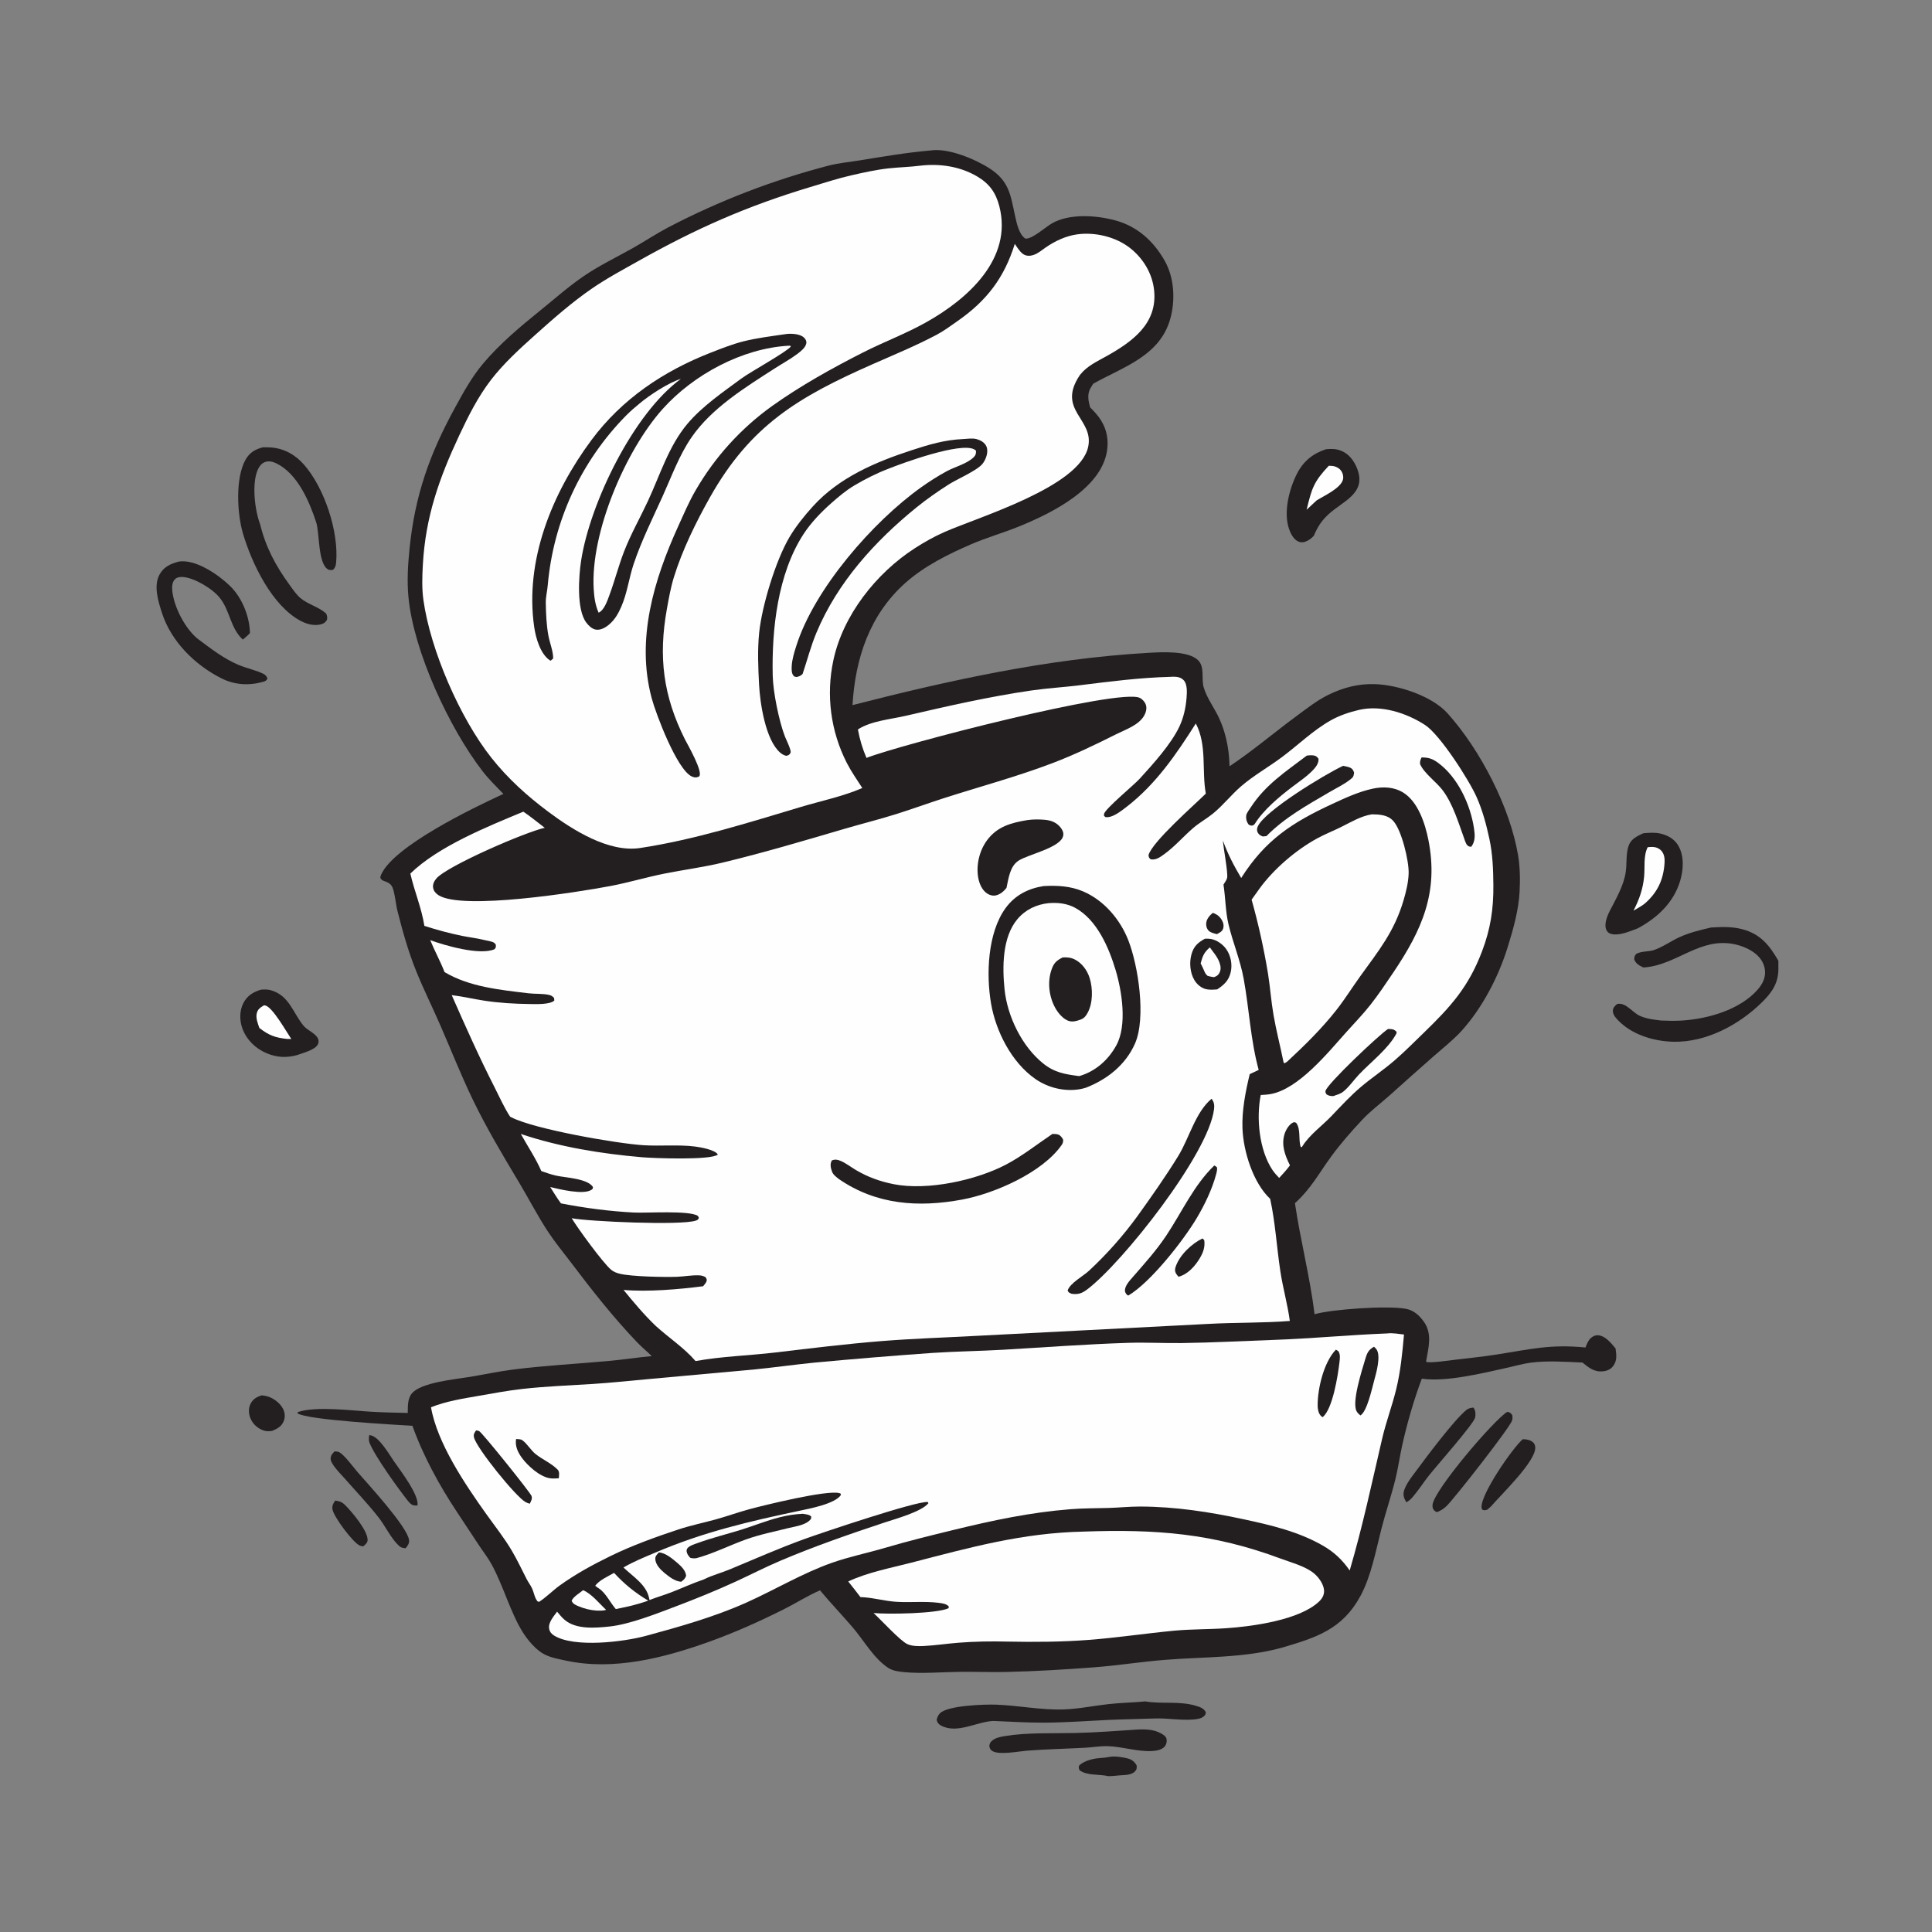 <?xml version="1.0" encoding="utf-8" ?>
<svg xmlns="http://www.w3.org/2000/svg" xmlns:xlink="http://www.w3.org/1999/xlink" width="1024" height="1024">
	<rect width="100%" height="100%" fill="#808080" stroke="none"/>
	<path fill="#231F20" d="M177.645 795.349C179.736 795.578 181.167 796.046 182.69 797.507C186.24 800.914 195.266 811.592 194.826 816.476C194.695 817.93 193.574 818.611 192.597 819.531C191.735 819.535 191.249 819.455 190.459 819.059C186.837 817.248 177.099 804.176 176.263 800.194C175.84 798.175 176.589 796.943 177.645 795.349Z"/>
	<path fill="#231F20" d="M195.685 760.645C195.955 760.685 196.225 760.718 196.493 760.764C200.918 761.523 206.229 770.768 208.829 774.548C212.122 779.335 222.273 792.443 221.264 797.921C220.665 797.941 220.082 797.982 219.482 797.905C217.992 797.713 216.816 796.265 215.948 795.163C210.992 788.879 198.547 771.718 195.804 764.572C195.328 763.331 195.537 761.933 195.685 760.645Z"/>
	<path fill="#231F20" d="M588.346 931.159C590.91 930.672 595.384 931.379 597.897 932.065C599.969 932.63 601.418 933.867 602.445 935.704C602.505 937.038 602.616 937.698 601.661 938.792C600.302 940.35 597.544 940.762 595.618 940.838C592.869 940.947 590.172 941.404 587.42 941.413C582.719 940.243 576.121 941.243 572.182 938.264C571.667 936.958 571.608 936.97 572.051 935.65C574.772 933.173 579.528 932.007 583.165 931.814C584.933 931.72 586.604 931.459 588.346 931.159Z"/>
	<path fill="#231F20" d="M138.619 739.563C139.617 739.657 140.562 739.777 141.533 740.04C144.841 740.936 148.348 743.544 149.951 746.601C150.986 748.573 151.268 750.873 150.469 752.98C149.285 756.102 147.128 757.181 144.191 758.417C144.134 758.424 144.077 758.43 144.021 758.438C142.047 758.717 140.651 758.636 138.798 757.83C135.902 756.57 133.616 754.233 132.549 751.243C131.678 748.802 131.675 746.089 132.933 743.776C134.219 741.412 136.159 740.392 138.619 739.563Z"/>
	<path fill="#231F20" d="M807.051 762.841C808.565 762.778 810.38 763.041 811.701 763.849C812.968 764.625 813.48 765.343 813.683 766.824C814.67 774.049 795.166 792.609 790.23 798.462L788.213 800.21C786.963 800.48 786.753 800.657 785.613 800.13C785.422 799.69 785.278 799.439 785.247 798.919C784.833 791.931 801.391 767.87 807.051 762.841Z"/>
	<path fill="#231F20" d="M780.876 746.037C780.973 746.139 781.089 746.225 781.165 746.343C782.082 747.767 782.2 749.761 781.822 751.384C781.031 754.781 761.16 777.233 757.442 781.947C754.4 785.804 751.713 790.044 748.505 793.754C747.634 794.761 746.59 795.535 745.488 796.267C744.664 795.077 744.106 793.98 743.924 792.519C743.447 788.68 748.143 782.923 750.322 779.968C755.83 772.498 770.944 752.245 777.375 747.183C778.377 746.394 779.649 746.223 780.876 746.037Z"/>
	<path fill="#231F20" d="M177.364 769.263C178.065 769.314 179.018 769.344 179.659 769.633C182.327 770.837 187.388 777.794 189.66 780.41C194.945 786.494 215.661 808.926 216.781 816.132C217.08 818.058 216.095 819.168 215.013 820.605C213.349 820.427 212.581 820.366 211.34 819.196C207.202 815.298 204.251 808.886 200.688 804.318C194.99 797.015 188.473 790.248 182.375 783.274C180.517 781.149 175.01 775.809 175.247 772.951C175.388 771.258 176.198 770.386 177.364 769.263Z"/>
	<path fill="#231F20" d="M798.815 748.333C799.043 748.364 799.276 748.364 799.497 748.426C800.691 748.757 800.931 749.241 801.59 750.205C801.688 751.212 801.736 751.907 801.428 752.896C800.255 756.663 771.675 793.207 766.805 798.133C765.261 799.696 763.756 800.55 761.757 801.436C760.938 801.207 760.664 801.082 760.064 800.431C759.266 799.564 759.148 798.531 759.306 797.388C760.403 789.45 791.265 753.181 798.815 748.333Z"/>
	<path fill="#231F20" d="M602.506 916.72C606.597 916.438 611.502 916.592 615.139 918.628C616.529 919.407 617.97 920.133 618.303 921.785C618.559 923.055 618.181 924.627 617.377 925.619C615.874 927.473 612.899 927.956 610.666 928.081C602.853 928.518 594.794 925.699 586.969 925.498C583.048 925.398 578.926 926.142 574.993 926.352C564.678 926.904 554.438 927.093 544.121 927.909C539.974 928.241 529.5 930.341 525.906 928.041C524.709 927.275 524.638 926.589 524.33 925.321C524.597 924.361 524.615 923.855 525.303 923.095C527.083 921.127 530.245 920.546 532.748 920.14C544.737 918.196 557.546 918.804 569.673 918.532C580.59 918.287 591.607 917.435 602.506 916.72Z"/>
	<path fill="#231F20" d="M138.334 524.543C140.121 524.417 141.861 524.349 143.603 524.851C153.362 527.664 155.21 536.802 160.903 543.687C162.935 546.146 167.308 547.666 168.573 550.55C169.028 551.588 168.953 552.63 168.425 553.628C166.884 556.542 160.345 558.154 157.313 559.256C151.729 560.765 146.751 560.487 141.372 558.26C135.578 555.861 130.715 551.185 128.523 545.255C126.93 540.949 126.858 535.776 129 531.637C131.029 527.717 134.223 525.743 138.334 524.543Z"/>
	<path fill="#FEFEFE" d="M139.918 532.837C140.144 532.866 140.372 532.875 140.595 532.922C144.428 533.728 151.921 547.043 154.393 550.69L152.107 550.662C145.833 549.974 142.473 548.748 137.465 544.837C136.66 542.51 135.54 539.759 136.05 537.263C136.536 534.887 137.981 534.013 139.918 532.837Z"/>
	<path fill="#231F20" d="M607.027 901.779C615.823 903.294 625.24 901.433 633.976 904.147C636.132 904.816 638.016 905.42 639.122 907.522C638.943 908.618 638.929 908.918 638.045 909.693C636.586 910.971 634.165 911.238 632.314 911.379C625.521 911.895 618.735 910.569 611.952 910.829C603.755 911.143 595.542 911.216 587.352 911.601C576.065 912.132 564.774 912.988 553.47 913.041C544.51 913.083 535.481 912.495 526.527 912.134C517.62 912.492 507.132 919.285 498.625 914.495C497.3 913.748 496.825 913.02 496.456 911.579C496.752 910.219 497.118 909.32 498.038 908.249C501.798 903.867 522.208 903.283 528.117 903.509C540.211 903.97 551.698 906.455 563.962 906.027C571.724 905.756 579.487 904.128 587.206 903.252C593.794 902.505 600.425 902.415 607.027 901.779Z"/>
	<path fill="#231F20" d="M702.783 238.105C705.71 237.813 708.203 237.833 710.973 238.978C715.043 240.66 717.636 244.202 719.241 248.198C724.587 261.507 711.675 265.584 704.13 272.579C700.393 276.044 698.354 279.216 696.393 283.91C695.185 285.294 693.687 286.408 691.957 287.071C690.665 287.567 689.294 287.584 688.034 286.981C685.518 285.777 684.004 282.701 683.163 280.192C680.206 271.379 683.281 259.251 687.362 251.192C690.751 244.498 695.758 240.424 702.783 238.105Z"/>
	<path fill="#FEFEFE" d="M704.268 246.884C705.084 246.887 705.937 246.883 706.742 247.031C708.335 247.324 710.009 248.283 710.91 249.643C711.75 250.912 712.162 252.532 711.834 254.034C710.807 258.739 701.712 262.776 697.856 265.22L692.536 270.161C695.283 258.903 696.191 255.477 704.268 246.884Z"/>
	<path fill="#231F20" d="M94.936 297.611C95.468 297.561 96.001 297.504 96.536 297.495C105.234 297.337 116.14 304.926 122.055 310.705C128.306 316.813 132.346 326.873 132.468 335.524C131.339 336.829 130.011 337.892 128.699 339.002C122.034 332.813 122.021 323.968 116.634 317.038C112.806 312.114 103.238 306.328 96.996 305.817C95.442 305.689 93.759 305.924 92.629 307.113C91.134 308.684 91.117 311.344 91.338 313.361C92.275 321.917 98.172 333.272 104.847 338.625C111.664 343.701 118.762 349.263 126.667 352.509C130.822 354.214 135.49 355.172 139.514 357.095C140.683 357.653 141.326 358.425 141.767 359.639C141.184 360.777 140.682 361.022 139.478 361.364C131.966 363.495 124.345 363.051 117.359 359.531C103.255 352.425 90.709 339.982 85.822 324.81C83.872 318.757 81.282 310.49 84.557 304.526C86.881 300.293 90.525 298.78 94.936 297.611Z"/>
	<path fill="#231F20" d="M870.996 441.642C874.04 441.38 877.157 441.118 880.154 441.837C884.096 442.783 887.539 444.733 889.606 448.328C892.746 453.787 892.263 461.127 890.486 466.983C886.995 478.482 878.384 486.489 868.043 492.048C864.283 493.432 859.383 495.606 855.329 495.25C853.865 495.122 852.47 494.674 851.66 493.343C849.819 490.317 851.835 485.488 853.277 482.673C856.601 476.18 860.613 469.463 861.679 462.12C862.338 457.583 861.691 452.577 863.223 448.209C864.467 444.662 867.791 443.093 870.996 441.642Z"/>
	<path fill="#FEFEFE" d="M873.291 449.049C874.1 448.97 874.947 448.862 875.76 448.881C877.533 448.924 879.2 449.517 880.445 450.812C882.121 452.556 882.395 455.022 882.25 457.332C881.684 466.362 878.435 473.146 871.634 479.023C869.792 480.413 867.777 481.512 865.783 482.665C868.793 476.855 870.74 471.364 871.403 464.813C871.926 459.639 870.95 453.756 873.291 449.049Z"/>
	<path fill="#231F20" d="M906.892 491.598C912.613 491.296 917.987 491.024 923.575 492.535C933.123 495.118 937.819 500.989 942.572 509.225Q942.598 511.468 942.584 513.712C942.525 521.39 938.923 526.304 933.652 531.46C921.621 543.226 904.303 552.491 887.065 552.15C876.516 551.942 864.724 548.387 857.362 540.514C856.025 539.084 854.661 537.422 854.878 535.364C855.025 533.976 856.118 532.963 857.119 532.143C861.732 531.077 865.247 536.726 869.248 538.469C872.84 540.034 876.549 540.449 880.395 540.9C883.939 541.067 887.514 541.133 891.058 540.936C904.935 540.163 922.34 535.256 931.76 524.326C934.172 521.527 935.827 518.238 935.497 514.459C935.192 510.962 933.335 507.898 930.675 505.673C927.588 503.091 923.484 501.373 919.564 500.515C901.138 496.48 888.991 511.294 871.8 512.734L871.044 512.794C868.808 511.717 867.23 510.968 866.194 508.597C866.222 507.625 866.205 507.063 866.734 506.206C867.999 504.156 873.954 504.393 876.228 503.673C880.803 502.225 885.335 499 889.707 496.927C895.175 494.335 901.035 492.98 906.892 491.598Z"/>
	<path fill="#231F20" d="M139.282 237.087C140.643 237.065 142.008 237.053 143.368 237.146C150.481 237.629 156.377 240.906 161.042 246.183C171.875 258.436 179.595 281.62 178.168 298.032C178.024 299.691 177.686 300.976 176.408 302.076C175.522 302.096 174.756 302.283 173.948 301.85C168.44 298.898 169.44 282.437 167.577 276.783C163.888 265.589 157.701 251.065 146.471 245.59C144.515 244.637 142.291 244.105 140.204 244.994C138.564 245.693 137.496 247.102 136.756 248.673C133.27 256.07 135.058 270.568 137.873 277.854C140.769 289.894 146.164 299.971 153.424 309.929C155.105 312.234 157.047 315.166 159.248 317.002C163.301 320.381 168.914 321.635 172.844 325.175C173.422 326.421 173.5 327.028 173.349 328.391C172.661 329.621 171.994 330.295 170.647 330.74C166.969 331.956 162.804 330.903 159.488 329.16C144.252 321.155 133.542 298.831 128.802 282.87C125.678 272.348 124.624 253.24 130.222 243.507C132.339 239.827 135.263 238.146 139.282 237.087Z"/>
	<path fill="#231F20" d="M493.334 79.743C502.645 78.355 516.836 84.328 524.479 89.252C535.022 96.044 535.603 103.5 538.026 114.513C538.846 118.238 540.091 124.289 543.451 126.455C546.906 126.951 554.248 120.271 557.584 118.37C566.925 113.046 581.165 114.1 591.166 116.823C602.909 120.021 611.485 127.874 617.368 138.303C622.444 147.301 623.023 159.341 620.218 169.163C614.625 188.739 595.323 194.469 579.417 203.375L579.002 204.042C578.625 204.638 578.237 205.221 577.902 205.843C576.125 209.141 576.863 212.555 577.806 215.951Q579.32 217.433 580.721 219.021C585.223 224.037 587.461 230.025 586.981 236.816C585.47 258.211 557.745 271.845 540.202 278.989C531.816 282.404 523.067 284.866 514.729 288.462C502.491 293.739 489.862 300.051 479.86 308.956C460.923 325.817 453.303 348.97 451.84 373.726C503.146 360.588 555.215 349.105 608.215 346.048C615.148 345.648 629.621 344.69 634.984 349.906C638.682 353.502 636.628 359.832 637.986 364.331C639.386 368.973 642.156 373.177 644.496 377.386C649.306 386.035 651.522 396.328 651.668 406.146C664.132 397.848 675.588 388.044 687.642 379.177C692.947 375.275 698.208 371.126 704.149 368.225C712.037 364.374 720.169 362.277 728.98 362.612C741.154 363.075 758.945 368.854 767.237 378.088C784.572 397.392 800.343 427.818 804.609 453.329C805.665 459.64 805.747 466.186 805.416 472.564C804.897 482.569 801.997 492.698 799.03 502.239C794.216 517.72 785.644 534.236 774.695 546.336C770.369 551.117 764.959 555.334 760.106 559.613Q748.226 570.042 736.483 580.625C731.687 584.889 726.356 588.852 721.976 593.542C716.173 599.756 710.529 606.147 705.517 613.025C698.868 622.15 694.97 629.859 686.344 637.709C689.254 657.459 694.288 676.654 696.75 696.549C706.507 693.866 735.075 691.921 745.068 693.684C749.355 694.439 752.405 697.267 754.812 700.737C759.282 707.182 757.037 714.573 755.842 721.712C756.8 722.76 769.293 720.925 771.702 720.639C778.789 719.797 785.938 719.065 792.988 717.971C811.227 715.141 821.335 712.368 840.341 714.194C841.016 712.456 841.734 710.531 843.13 709.231C844.222 708.214 845.687 707.569 847.205 707.732C851.059 708.147 853.958 711.956 856.277 714.688C856.736 718.043 857.207 721.134 855 724.051C853.774 725.671 851.928 726.543 849.938 726.791C845.069 727.398 842.264 725.009 838.712 722.176C829.869 721.778 819.999 721.081 811.248 722.246C807.172 722.788 803.111 723.992 799.094 724.876C785.961 727.765 766.659 732.612 753.588 730.72C749.316 742.169 745.819 754.238 743.172 766.162C741.871 772.017 741.06 777.991 739.633 783.815C737.441 792.762 734.426 801.517 732.143 810.446C729.194 821.978 726.754 835.396 721.051 845.921C711.433 863.673 697.531 867.952 679.534 873.278C659.35 878.866 637.773 878.089 617.052 879.787C604.552 880.811 592.154 882.782 579.647 883.73C564.361 884.888 548.719 885.839 533.392 886.172C525.249 886.349 517.062 886.034 508.909 886.108C499.279 886.195 489.236 887.163 479.656 886.305C476.736 886.044 473.324 885.663 470.831 884.043C463.167 879.065 457.835 869.42 451.898 862.498C446.229 855.89 440.198 849.611 434.631 842.91C428.251 845.64 422.229 849.503 416.019 852.643C402.984 859.234 389.145 865.426 375.388 870.329C351.661 878.784 325.244 885.552 300.129 880.197C296.28 879.376 292.323 878.69 288.759 876.95C284.336 874.791 279.86 869.494 277.241 865.37C270.48 854.721 266.728 840.22 260.386 828.848C258.587 825.621 256.293 822.664 254.233 819.6L242.318 801.567C233.053 787.658 224.195 771.508 218.599 755.715C209.346 755.116 162.856 752.653 157.657 749.075L157.837 748.447C167.648 745.114 186.882 747.716 197.413 748.295C203.641 748.637 209.893 748.746 216.128 748.9C216.176 745.486 215.973 741.401 218.246 738.602C223.065 732.669 241.387 731.057 248.95 729.8C256.656 728.52 264.235 726.868 271.998 725.884C288.712 723.767 305.606 722.881 322.384 721.368C330.088 720.673 337.73 719.468 345.438 718.761C342.908 716.266 340.145 714.02 337.685 711.446C325.096 698.278 313.546 683.619 302.585 669.093C298.541 663.735 294.236 658.556 290.537 652.948C284.837 644.307 280.197 635.187 274.885 626.339C266.335 612.097 257.755 597.678 250.533 582.698C244.302 569.772 239.059 556.452 233.33 543.313C229.08 533.564 224.325 524.061 220.373 514.175C216.249 503.86 213.309 493.289 210.599 482.54C209.788 479.324 209.221 473.004 208.029 470.394C207.234 468.654 206.269 467.997 204.573 467.328C203.15 466.767 202.243 466.675 201.566 465.228C201.668 464.646 201.763 464.13 202.004 463.586C208.701 448.416 250.871 428.107 266.82 420.796C263.075 416.926 259.132 413.092 255.832 408.832C238.206 386.081 219.162 345.198 216.469 316.311C215.674 307.785 216.22 299.035 217.091 290.547C219.975 262.428 227.713 240.617 241.235 215.95C245.773 207.671 250.06 199.817 256.194 192.54C264.889 182.224 275.803 173.065 286.272 164.617C293.864 158.491 301.159 151.982 309.218 146.464C317.577 140.74 326.646 136.427 335.448 131.469C341.773 127.906 347.832 123.856 354.256 120.471Q364.382 115.19 374.791 110.492Q385.2 105.793 395.859 101.692Q406.518 97.591 417.392 94.101Q428.266 90.61 439.32 87.742C444.764 86.369 450.348 85.877 455.876 84.974C468.335 82.94 480.747 80.834 493.334 79.743Z"/>
	<path fill="#FEFEFE" d="M309.048 842.851C313.426 844.583 317.776 850.028 321.252 853.242C319.667 853.816 317.898 853.643 316.219 853.647C312.94 853.451 309.583 852.603 306.56 851.317C305.023 850.663 303.625 850.096 302.974 848.44C303.892 846.257 307.155 844.408 309.048 842.851Z"/>
	<path fill="#FEFEFE" d="M325.468 833.654C330.97 839.663 336.594 844.169 343.576 848.376C340.223 849.572 336.887 850.507 333.427 851.346L326.397 852.844C323.57 849.659 321.074 844.31 317.571 842.011C316.837 841.529 316.178 841.062 315.491 840.514C317.342 837.664 322.499 835.374 325.468 833.654Z"/>
	<path fill="#FEFEFE" d="M727.134 431.607C731.218 431.662 735.426 431.859 738.388 435.042C742.888 439.878 746.832 456.323 746.609 462.998C746.45 467.75 745.259 472.618 743.92 477.158C738.997 493.852 730.749 503.823 720.925 517.481C716.722 523.325 712.874 529.517 708.434 535.177C700.591 545.174 691.544 554.052 682.25 562.671L680.992 563.501L680.362 563.267C678.674 554.84 676.482 546.563 675.01 538.081C673.738 530.754 673.224 523.326 672.064 515.988Q668.793 496.176 663.378 476.839C664.8 474.893 666.155 472.903 667.573 470.956C675.111 460.602 686.782 450.58 698.041 444.411C702.248 442.106 706.766 440.349 711.059 438.204C716.217 435.628 721.368 432.516 727.134 431.607Z"/>
	<path fill="#FEFEFE" d="M574.367 811.772C612.721 810.423 642.822 812.662 678.919 826.145C684.565 828.253 692.216 830.216 696.766 834.193C699.128 836.257 701.655 839.853 701.782 843.092C701.873 845.397 700.782 847.263 699.159 848.818C688.889 858.652 663.954 862.014 650.049 862.986C640.738 863.637 631.448 863.429 622.132 864.318C607.117 865.751 592.208 868.01 577.16 869.171C563.014 870.264 548.066 870.375 533.875 870.073C525.344 869.864 516.516 870.012 508.011 870.679C501.882 871.159 495.736 872.118 489.601 872.414C486.871 872.546 483.397 872.562 480.886 871.399C477.057 869.624 467.015 858.593 463.007 854.943C470.727 855.671 496.443 855.277 502.7 852.418L502.926 851.597C502.804 851.45 502.7 851.287 502.56 851.158C501.288 849.987 499.128 849.733 497.48 849.526C490.159 848.61 482.512 849.453 475.135 848.997C468.741 848.602 462.442 846.67 456.051 846.493Q452.872 842.306 449.578 838.209C459.67 833.426 472.129 831.059 482.968 828.256C514.234 820.167 541.725 812.475 574.367 811.772Z"/>
	<path fill="#FEFEFE" d="M735.211 706.749C738.094 706.383 741.26 707.017 744.146 707.321C743.284 717.154 742.323 726.959 739.956 736.57C737.805 745.3 734.604 753.763 732.566 762.522C727.124 785.915 722.164 809.315 715.366 832.377C711.408 826.699 707.126 822.646 701.114 819.185C688.284 811.8 673.598 808.34 659.262 805.262C641.047 801.351 623.016 798.552 604.339 798.497C598.696 798.48 593.073 799.101 587.435 799.251C580.705 799.429 573.993 799.384 567.276 799.919C545.93 801.618 526.199 805.829 505.485 810.875C493.257 813.854 481.184 816.823 469.105 820.385C459.797 823.131 450.104 825.086 440.973 828.306C425.178 833.876 410.612 842.698 395.361 849.506C378.504 857.032 360.027 862.253 342.233 867.068C330.644 870.204 304.412 873.514 293.672 866.87C292.311 866.029 291.408 864.973 291.082 863.358C290.412 860.029 293.486 856.681 295.277 854.212C296.486 855.685 297.78 857.273 299.228 858.518C305.318 863.755 315.538 862.867 323.006 862.084C333.78 860.953 348.005 855.269 358.251 851.399C368.768 847.427 379.569 843.032 389.787 838.341C397.74 834.691 405.559 830.644 413.611 827.226C431.764 819.52 450.357 813.088 469.057 806.882C474.61 805.039 488.435 801.258 492.088 796.73L491.743 796.093C485.892 795.449 435.481 812.426 426.332 815.735C412.943 820.577 399.907 826.359 386.767 831.818C382.386 833.638 377.745 834.837 373.475 836.901C373.3 836.985 373.128 837.074 372.954 837.16C367.071 839.156 361.398 841.8 355.602 844.035C351.852 845.48 348.003 846.561 344.26 848.059C344.227 847.903 344.195 847.746 344.161 847.589C344.102 847.329 344.038 847.069 343.981 846.808C342.447 839.777 335.391 835.55 330.449 830.792C335.997 827.572 341.424 825.421 347.305 822.91C372.895 811.979 396.943 806.389 423.996 800.685C429.406 799.544 442.67 797.02 445.723 792.343L445.472 791.582C445.268 791.517 445.066 791.445 444.859 791.388C438.355 789.596 405.043 797.786 397.291 799.884C391.206 801.531 385.28 803.687 379.213 805.361C372.704 807.156 366.211 808.466 359.762 810.588C347.72 814.551 335.037 819.14 323.658 824.691C314.328 829.242 305.149 834.232 296.717 840.301C292.934 843.023 289.574 846.57 285.684 849.027L284.884 848.733C283.316 846.8 283.059 844.232 282.053 841.991C281.269 840.244 280.021 838.685 279.145 836.972C276.576 831.948 274.222 826.934 271.361 822.052C267.335 815.186 262.313 808.899 257.698 802.425C246.555 786.795 231.685 764.811 228.446 745.882C236.513 742.641 245.377 741.285 253.899 739.793C261.489 738.465 269.111 737.043 276.769 736.177C289.224 734.768 301.799 734.322 314.303 733.52C323.668 732.918 333.14 731.905 342.497 731.057L399.958 725.824C410.43 724.775 420.86 723.314 431.33 722.247Q462.887 719.291 494.504 717.056C506.898 716.244 519.34 716.108 531.744 715.387C553.894 714.101 575.925 712.424 598.112 711.728C607.606 711.43 617.113 711.974 626.609 711.847C642.712 711.631 658.962 710.74 675.073 710.178C695.169 709.477 715.143 707.517 735.211 706.749Z"/>
	<path fill="#231F20" d="M349.28 822.791C352.878 823.119 356.448 826.196 359.144 828.499C361.123 830.191 363.432 832.485 363.662 835.205C362.998 836.942 362.46 837.225 361.048 838.372C357.761 838.119 354.843 835.865 352.341 833.821C350.156 832.037 347.393 829.279 347.316 826.251C347.277 824.701 348.286 823.812 349.28 822.791Z"/>
	<path fill="#231F20" d="M273.551 762.697C274.54 762.804 275.981 762.726 276.791 763.309C279.526 765.278 281.273 768.611 283.936 770.732C287.589 773.64 292.453 775.661 295.665 779.051C296.679 780.121 296.261 782.148 296.185 783.519C294.609 783.601 292.944 783.736 291.379 783.486C286.05 782.632 279.697 776.914 276.595 772.656C274.432 769.689 272.901 766.399 273.551 762.697Z"/>
	<path fill="#231F20" d="M708.056 715.345L709.365 716.142C710.516 717.985 710.166 720.078 709.926 722.145C709.147 728.846 706.369 746.899 701.016 751.115C700.631 750.876 700.39 750.755 700.061 750.398C698.668 748.89 698.379 746.65 698.381 744.686C698.393 735.786 701.693 721.891 708.056 715.345Z"/>
	<path fill="#231F20" d="M728.242 713.803C728.764 714.232 729.186 714.649 729.579 715.211C732.043 718.732 729.389 727.884 728.343 731.709C727.17 735.991 724.543 748.218 721.037 750.216C720.231 749.527 719.533 748.918 719.019 747.975C716.389 743.147 721.835 726.395 723.483 720.8C724.46 717.484 725.075 715.532 728.242 713.803Z"/>
	<path fill="#231F20" d="M252.334 758.133C252.913 758.221 253.425 758.261 253.969 758.531C255.631 759.357 281.159 791.151 281.724 792.907C282.236 794.498 281.426 795.575 280.812 797C279.973 796.773 279.238 796.531 278.477 796.092C273.117 793 252.623 767.57 251.251 761.92C250.829 760.179 251.426 759.517 252.334 758.133Z"/>
	<path fill="#231F20" d="M425.529 802.331C427.129 802.639 428.786 802.646 429.978 803.78L429.864 804.994C427.392 808.355 421.898 808.915 418.033 809.879C410.447 811.771 402.556 813.332 395.208 815.995C386.511 819.148 378.018 823.449 369.093 825.87C367.845 825.986 367.068 826.037 365.844 825.66C364.92 824.688 364.137 823.697 363.925 822.313C363.84 821.758 364.002 821.039 364.36 820.596C365.493 819.195 368.111 818.45 369.796 817.833C377.317 815.075 385.197 813.169 392.849 810.79C399.601 808.69 406.251 805.97 413.1 804.231C417.185 803.194 421.317 802.508 425.529 802.331Z"/>
	<path fill="#FEFEFE" d="M487.809 87.803C498.214 86.612 508.84 88.173 517.936 93.532C524.392 97.336 527.823 102.131 529.674 109.348C536.832 137.249 512.837 158.515 490.922 170.807C480.127 176.862 468.472 181.214 457.445 186.807C441.035 195.13 424.167 204.536 409.196 215.213Q406.125 217.414 403.175 219.774Q400.224 222.134 397.403 224.647Q394.581 227.159 391.896 229.818Q389.211 232.476 386.67 235.272Q384.13 238.068 381.74 240.995Q379.351 243.922 377.119 246.97Q374.887 250.019 372.82 253.181Q370.753 256.344 368.855 259.611C365.239 265.751 362.414 272.46 359.463 278.942C346.554 307.296 337.061 338.843 345.387 369.983C347.636 378.392 358.783 407.93 366.654 411.543C367.928 412.128 368.979 412.259 370.279 411.683C373.518 410.246 364.129 394.073 363.005 391.83C351.502 368.88 348.906 348.14 353.441 322.889C354.468 317.177 355.482 311.399 357.2 305.85C361.648 291.476 368.826 276.885 376.182 263.781C397.795 225.28 423.366 210.315 462.491 193.038C473.904 187.999 485.502 183.243 496.535 177.377C500.359 175.344 503.984 172.641 507.533 170.162C523.009 159.351 532.241 147.283 537.857 129.273C539.066 131.022 540.417 133.283 542.122 134.544C543.891 135.853 545.999 135.773 547.982 135.063C550.3 134.233 552.112 132.634 554.105 131.249C559.118 127.765 564.995 125 571.088 124.192C580.555 122.937 591.438 125.544 598.98 131.481C605.977 136.989 610.819 145.049 611.717 153.972C613.49 171.6 600.119 181.101 586.623 188.691C581.636 191.496 576.299 193.873 572.661 198.42L572.237 198.961C559.918 217.485 579.983 221.97 576.746 236.879C572.152 258.037 519.181 273.84 500.749 281.914C495.169 284.358 489.763 287.404 484.656 290.718C464.351 303.893 446.785 326.067 441.691 350.015Q441.325 351.721 441.032 353.442Q440.739 355.162 440.52 356.893Q440.301 358.624 440.156 360.363Q440.011 362.102 439.94 363.846Q439.869 365.589 439.873 367.334Q439.876 369.079 439.954 370.822Q440.032 372.566 440.185 374.304Q440.337 376.042 440.563 377.773Q440.79 379.503 441.09 381.222Q441.39 382.941 441.763 384.646Q442.136 386.35 442.581 388.038Q443.027 389.725 443.544 391.391Q444.061 393.058 444.648 394.701Q445.236 396.344 445.893 397.961Q446.55 399.577 447.276 401.164Q448.001 402.751 448.794 404.306C451.162 408.937 454.228 413.305 457.047 417.679C446.485 422.207 435.383 424.44 424.43 427.714C396.47 436.069 368.224 445.061 339.315 449.458C322.6 451.999 303.547 439.905 290.692 430.313C279.397 421.886 269.171 412.669 260.396 401.574C243.76 380.538 228.1 344.519 224.409 317.948C223.551 311.776 223.781 305.519 224.123 299.314C225.52 273.967 232.726 253.58 243.407 230.77C248.229 220.475 253.311 210.352 260.269 201.297C266.894 192.675 275.539 184.788 283.634 177.537C293.275 168.903 303.039 160.288 313.726 152.937C321.737 147.427 330.186 142.928 338.647 138.177C369.266 120.985 395.728 109.31 429.398 99.157C436.634 96.975 443.93 94.595 451.3 92.909C457.7 91.444 464.421 89.958 470.95 89.238C476.566 88.619 482.19 88.537 487.809 87.803Z"/>
	<path fill="#231F20" d="M510.346 232.717C512.615 232.59 515.5 232.145 517.696 232.757C519.73 233.323 521.835 234.51 522.767 236.49C524.11 239.343 522.594 243.564 520.734 245.857C517.837 249.428 507.154 254.008 502.815 256.779C497.057 260.456 491.205 264.533 485.894 268.832C463.676 286.82 443.866 308.697 432.733 335.331C429.718 342.543 427.888 349.812 425.409 357.167C424.4 358.258 423.675 358.428 422.296 358.835C421.561 358.695 421.114 358.782 420.599 358.175C419.491 356.87 419.545 354.829 419.62 353.206C419.792 349.502 420.897 346.036 421.994 342.525C431.466 312.22 462.651 276.509 488.182 258.316C492.531 255.217 497.12 252.28 501.817 249.742C506.221 247.362 512.47 245.867 516.061 242.356C517.175 241.268 517.351 240.431 517.303 238.924C516.878 238.496 516.877 238.44 516.255 238.124C508.833 234.361 478.798 245.253 470.617 248.55C464.591 250.855 458.4 253.993 452.862 257.277C448.419 259.912 444.481 263.25 440.624 266.664C435.079 271.572 429.822 277.015 425.78 283.25C412.189 304.219 408.989 333.625 409.556 358.168C409.755 366.805 412.88 382.187 416.021 390.352C416.608 391.877 419.597 397.817 419.002 398.984C418.388 400.188 417.895 400.319 416.704 400.607C415.339 400.239 414.467 399.743 413.398 398.804C405.706 392.051 402.84 372.665 402.323 362.889C401.844 353.827 401.451 344.366 402.377 335.327C403.837 321.09 411.117 297.137 418.374 284.8C421.796 278.981 426.425 273.236 430.97 268.252C444.88 253 463.99 244.91 483.213 238.624C492.317 235.647 500.679 233.142 510.346 232.717Z"/>
	<path fill="#231F20" d="M415.802 177.178C416.233 177.108 416.665 177.034 417.1 176.994C419.714 176.753 424.295 176.959 426.252 179.063C427.072 179.944 427.555 180.761 427.344 182.001C426.968 184.218 424.38 186.249 422.719 187.502C418.931 190.359 414.606 192.702 410.61 195.275C394.965 205.347 377.182 216.28 366.493 231.837C359.961 241.343 355.935 252.576 351.201 263.032C345.886 274.77 339.95 286.706 335.854 298.929C333.345 306.414 332.462 314.354 329.265 321.634C327.69 325.219 325.878 328.428 322.845 331.005C320.949 332.616 318.308 334.163 315.711 333.694C313.709 333.332 311.921 331.541 310.745 329.986C305.49 323.038 306.715 305.423 308.029 296.999C312.774 266.596 335.727 219.136 360.882 200.82C354.308 202.824 344.218 209.441 338.987 213.857C336.496 215.883 334.105 217.966 331.841 220.246Q330.731 221.371 329.646 222.519Q328.561 223.668 327.501 224.84Q326.441 226.012 325.406 227.206Q324.372 228.401 323.363 229.617Q322.355 230.834 321.373 232.072Q320.391 233.31 319.436 234.569Q318.482 235.828 317.554 237.108Q316.627 238.387 315.728 239.687Q314.828 240.986 313.957 242.304Q313.086 243.623 312.244 244.96Q311.402 246.297 310.588 247.652Q309.775 249.007 308.992 250.379Q308.208 251.751 307.454 253.14Q306.7 254.529 305.977 255.933Q305.253 257.338 304.56 258.758Q303.868 260.178 303.205 261.613Q302.543 263.048 301.913 264.497Q301.282 265.946 300.682 267.408Q300.083 268.87 299.516 270.345Q298.948 271.819 298.413 273.306Q297.877 274.793 297.374 276.291Q296.871 277.789 296.4 279.297Q295.93 280.806 295.492 282.324Q295.054 283.842 294.649 285.37Q294.244 286.897 293.872 288.433Q293.501 289.969 293.162 291.512Q292.824 293.056 292.519 294.606Q292.214 296.157 291.943 297.713Q291.671 299.27 291.434 300.832Q291.196 302.395 290.993 303.962Q290.789 305.529 290.619 307.1Q290.45 308.671 290.314 310.245C290.075 313.248 289.243 316.27 289.276 319.264C289.34 324.996 289.618 331.121 290.637 336.765C291.361 340.774 293.182 344.921 293.199 348.975L291.884 350.185C291.685 350.086 291.471 350.013 291.289 349.887C286.33 346.452 283.963 338.009 283.147 332.398C278 297.005 292.668 261.248 313.49 233.22C329.66 211.455 351.691 196.677 376.777 186.894C382.472 184.673 388.186 182.397 394.125 180.904C401.154 179.136 408.626 178.234 415.802 177.178Z"/>
	<path fill="#FEFEFE" d="M418.122 183.233C418.876 183.181 418.508 183.092 419.196 183.599C417.304 186.333 397.71 197.115 393.025 200.569C383.296 207.742 372.203 215.318 364.363 224.611C354.412 236.408 349.835 251.786 343.391 265.607C339.231 274.53 334.365 283.058 330.789 292.257C327.883 299.734 325.903 307.579 323.121 315.109C321.99 318.168 320.345 323.324 317.279 324.741C315.505 320.797 314.931 316.541 314.674 312.253C312.877 282.309 331.538 238.735 351.247 216.74C367.571 198.523 393.515 184.54 418.122 183.233Z"/>
	<path fill="#FEFEFE" d="M620.401 358.738C620.836 358.707 621.272 358.672 621.709 358.668C623.841 358.649 625.859 358.918 627.395 360.554C629.409 362.7 629.112 367.124 628.899 369.862C628.492 375.096 627.332 380.387 625.077 385.148C620.642 394.507 611.07 405.058 603.994 412.81C601.071 416.011 586.534 428.017 585.252 431.149C585.086 431.555 585.194 432.025 585.165 432.462L586.042 433.124C586.848 433.146 587.576 433.125 588.361 432.913C591.473 432.075 594.776 429.453 597.304 427.494C612.664 415.592 623.532 399.696 633.797 383.466C639.845 394.944 636.871 408.285 639.107 420.629C632.889 426.793 610.841 446.025 608.729 453.219C608.938 454.494 608.905 454.561 609.84 455.436C612.698 456 614.929 454.273 617.169 452.656C622.592 448.739 627.317 443.244 632.424 438.852C635.761 435.982 639.443 433.995 642.785 431.301C648.142 426.984 652.611 421.202 657.92 416.651C664.575 410.945 672.337 406.582 679.365 401.355C688.042 394.902 695.937 387.086 705.412 381.759C709.944 379.212 715.272 377.425 720.327 376.258C732.084 373.546 745.414 377.854 755.288 384.241C763.221 389.371 778.74 413.547 782.744 422.694C785.821 429.724 787.785 437.072 789.393 444.557C791.166 452.81 791.445 460.8 791.516 469.205C791.621 481.854 790.009 492.342 785.534 504.168C778.387 523.05 769.03 533.426 754.804 547.222C749.638 552.231 744.535 557.388 739.091 562.094C733.477 566.947 727.274 571.081 721.594 575.854C715.793 580.728 710.836 586.174 705.611 591.623C700.675 596.772 694.159 601.404 690.344 607.448C690.242 607.609 690.145 607.773 690.046 607.936L689.445 607.982C688.03 603.969 689.61 598.573 686.966 595.083C686.368 594.903 686.045 594.648 685.431 594.921C683.238 595.901 681.509 598.865 680.83 601.069C679.013 606.973 681.095 612.444 683.719 617.66C681.933 620.031 680.019 622.174 677.985 624.333C676.746 623.012 675.494 621.704 674.482 620.195C667.364 609.57 665.775 592.624 668.214 580.375C669.923 580.281 671.675 580.193 673.363 579.896C688.283 577.263 703.9 557.836 713.631 546.982C717.913 542.206 722.498 537.488 726.457 532.443C730.653 527.095 734.566 521.253 738.37 515.611C753.67 492.92 762.598 472.979 757.077 445.174C755.37 436.579 751.646 425.059 743.858 420.161C738.9 417.043 733.058 416.82 727.468 418.034C720.086 419.638 712.911 422.961 706.085 426.129C684.773 436.022 670.695 445.167 657.852 465.351C653.993 458.855 650.738 452.654 648.173 445.515C648.429 449.685 650.927 462.281 650.41 465.24C650.235 466.239 649.349 467.437 648.827 468.297L648.465 468.884C649.549 475.763 649.522 483.156 651.122 489.861C653.46 499.666 657.362 508.798 659.188 518.831C662.105 534.859 662.822 551.349 667.13 567.068L662.378 569.33C660.165 578.518 658.184 588.556 658.534 598.028C658.983 610.184 664.149 626.927 673.218 635.409C675.928 647.882 676.699 661.116 678.606 673.78C679.94 682.634 682.445 691.25 683.632 700.134C669.351 701.261 654.777 700.904 640.437 701.696L516.691 708.072C500.231 708.962 483.633 709.486 467.209 710.806C448.563 712.305 429.781 714.6 411.202 716.818C397.044 718.508 382.718 718.852 368.654 721.394C362.644 714.393 354.344 708.954 347.501 702.711C341.294 696.761 335.933 690.323 330.487 683.688C343.364 684.805 359.788 683.392 372.68 681.73C373.221 681.015 374.065 680.102 374.402 679.284C374.853 678.189 374.479 677.82 373.94 676.918C372.77 676.265 371.823 676.019 370.5 675.962C366.61 675.796 362.678 676.589 358.791 676.728C351.972 676.971 334.868 676.626 328.643 675.145C326.947 674.742 325.349 674.176 323.982 673.062C319.698 669.568 305.969 650.709 303.012 645.679C311.966 647.435 360.838 649.597 368.726 646.97C369.82 646.606 369.947 646.471 370.44 645.505L369.904 644.459C365.351 641.424 342.879 643.027 335.872 642.666C323.121 642.008 309.84 640.268 297.327 637.816C295.258 635.069 293.476 632.049 291.623 629.151C296.496 630.322 309.22 633.46 313.486 630.621C314.301 630.079 314.115 630.046 314.295 629.168C311.388 624.622 299.917 624.229 294.896 623.14C292.18 622.551 289.533 621.604 286.912 620.686C283.97 613.92 279.639 607.486 276.042 601.021C296.583 607.928 318.778 611.517 340.341 613.366C346.348 613.881 376.86 615.026 380.477 611.949C379.114 609.418 371.269 608.051 368.414 607.691C359.53 606.569 350.006 607.559 340.986 606.987C326.937 606.096 283.291 598.524 271.047 592.212L270.365 591.856C267.158 586.973 264.677 581.281 262.017 576.069C253.866 560.099 246.648 543.837 239.421 527.445C245.22 528.122 250.973 529.508 256.755 530.39C264.505 531.572 272.715 532.057 280.558 532.15C283.791 532.189 291.499 532.555 293.802 530.3L293.67 528.946C292.834 528.017 292.143 527.572 290.935 527.305C287.561 526.561 283.626 526.879 280.149 526.464C265.232 524.682 248.702 523.083 235.619 515.226C233.382 509.431 230.361 504.026 228.019 498.278C235.78 501.163 254.505 506.542 262.153 503.081C262.963 501.978 262.88 501.984 262.757 500.606C262.454 500.288 262.215 499.894 261.849 499.653C260.737 498.924 257.739 498.496 256.382 498.16C252.65 497.235 248.754 496.811 244.977 496.046C238.24 494.68 231.464 492.84 224.924 490.726C223.449 481.232 219.6 472.345 217.496 463.008C232.343 448.547 258.372 438.128 277.387 430.198C281.285 432.83 284.981 435.899 288.728 438.75C278.835 440.877 237.01 458.905 231.268 465.638C230.109 466.997 229.253 468.738 229.565 470.575C229.855 472.283 231.015 473.582 232.433 474.486C245.148 482.591 306.401 472.873 323.679 469.582C333.134 467.782 342.401 464.999 351.846 463.095C362.194 461.01 372.568 459.701 382.859 457.23C404.499 452.032 425.897 445.675 447.233 439.4C456.518 436.669 465.883 434.351 475.128 431.443C483.58 428.784 491.902 425.733 500.336 423.024C519.465 416.88 538.906 411.663 557.706 404.521C569.248 400.136 580.504 394.735 591.523 389.196C596.548 386.669 603.532 384.385 606.432 379.293C607.376 377.635 607.951 375.514 607.361 373.639C606.885 372.125 605.553 370.598 604.13 369.9C593.242 364.56 476.78 394.803 459.25 401.703C457.103 396.721 455.702 391.958 454.708 386.626C461.525 382.117 472.093 381.24 480.077 379.389C502.109 374.28 524.235 369.225 546.641 365.97C555.102 364.741 563.667 364.266 572.154 363.214C588.34 361.207 604.051 359.163 620.401 358.738Z"/>
	<path fill="#231F20" d="M642.824 483.826C645.158 484.677 646.529 485.75 647.766 487.941C648.521 489.278 648.76 490.887 648.217 492.354C647.683 493.796 646.239 494.424 644.978 495.112C643.314 494.676 641.205 494.277 640.165 492.762C639.385 491.626 639.152 490.261 639.363 488.921C639.692 486.826 641.25 485.101 642.824 483.826Z"/>
	<path fill="#231F20" d="M637.372 656.395L638.274 657.324C638.784 660.836 637.762 663.762 635.966 666.793C633.453 671.035 629.538 675.477 624.619 676.704C624.125 676.088 623.485 675.381 623.146 674.669C622.626 673.573 622.751 672.497 623.127 671.389C625.22 665.215 631.607 659.139 637.372 656.395Z"/>
	<path fill="#231F20" d="M735.663 545.39L736.605 545.407C738.253 545.451 739.084 545.694 740.209 546.879L740.181 547.692C735.916 555.812 726.515 562.917 720.216 569.58C717.534 572.416 714.776 576.458 711.707 578.781C710.36 579.802 708.264 580.371 706.678 580.947C705.124 580.904 704.411 580.883 703.053 580.018C702.736 579.385 702.419 579.053 702.525 578.307C703.018 574.826 730.947 548.438 735.663 545.39Z"/>
	<path fill="#231F20" d="M692.617 400.501C693.747 400.312 695.151 400.209 696.286 400.406C697.605 400.636 698.068 401.133 698.83 402.162C698.987 404.282 697.786 406.089 696.416 407.615C693.182 411.219 688.956 413.992 685.116 416.909C678.034 422.289 669.754 429.149 665.025 436.723L664.199 437.462C662.881 437.706 662.902 437.64 661.727 436.967C660.724 435.471 660.341 434.215 660.504 432.388C660.63 430.969 662.188 429.043 662.977 427.833C670.765 415.887 681.512 408.931 692.617 400.501Z"/>
	<path fill="#231F20" d="M753.47 401.458C757.151 401.477 759.221 402.109 762.208 404.299C772.647 411.957 779.369 426.462 781.24 439.006C781.771 442.572 782.035 445.773 779.809 448.8C779.499 448.768 779.183 448.771 778.878 448.706C777.167 448.339 776.61 445.972 776.086 444.532C773.009 436.077 770.173 426.333 764.775 419.038C761.324 414.375 754.96 410.12 752.659 404.978C752.582 403.424 752.803 402.802 753.47 401.458Z"/>
	<path fill="#231F20" d="M638.627 497.551C639.667 497.483 640.744 497.489 641.775 497.667C644.905 498.207 648.141 500.499 649.944 503.071C652.348 506.5 653.242 511.136 652.317 515.219C651.307 519.675 648.818 521.968 645.133 524.393C643.173 524.552 641.182 524.72 639.245 524.276C636.702 523.692 634.42 521.741 633.091 519.54C630.743 515.647 630.289 510.231 631.481 505.892C632.645 501.654 634.848 499.592 638.627 497.551Z"/>
	<path fill="#FEFEFE" d="M641.239 502.13C643.063 504.734 645.078 506.835 646.239 509.88C646.971 511.8 647.327 513.758 646.317 515.658C645.625 516.959 644.757 517.464 643.386 517.918C642.207 517.756 641.169 517.572 640.029 517.209C639.273 516.5 638.823 515.959 638.437 515.009C637.825 513.5 637.102 512.063 636.376 510.606C637.384 506.758 638.158 504.795 641.239 502.13Z"/>
	<path fill="#231F20" d="M711.839 405.923C713.083 406.178 714.534 406.381 715.683 406.91C716.884 407.464 717.271 408.325 717.699 409.48C717.537 410.569 717.475 411.59 716.601 412.366C713.264 415.329 708.398 417.611 704.524 419.889C692.681 426.852 680.993 433.246 671.238 443.145L669.293 443.349C668.105 442.886 667.211 442.412 666.598 441.219C666.097 440.245 666.183 439.177 666.587 438.19C669.957 429.958 702.257 410.386 711.839 405.923Z"/>
	<path fill="#231F20" d="M643.59 617.749C644.235 618.005 644.533 618.297 645.043 618.755C645.181 620.03 644.921 621.101 644.596 622.326C642.483 630.284 638.433 638.689 634.223 645.734C627.048 657.74 609.81 679.7 598.02 686.664C597.778 686.522 597.499 686.431 597.294 686.24C596.783 685.759 596.26 684.84 596.236 684.13C596.147 681.504 598.756 678.747 600.394 676.867C606.713 669.616 612.888 662.787 618.237 654.745C626.487 642.337 632.777 628.142 643.59 617.749Z"/>
	<path fill="#231F20" d="M642.169 582.363C643.53 584.142 643.72 585.727 643.463 587.893C640.663 611.48 594.939 669.372 576.135 683.497C573.392 685.557 571.396 686.189 567.981 685.734C566.789 685.133 566.379 685.259 565.871 683.968C567.241 680.018 574.026 676.441 577.236 673.482Q584.314 666.897 590.729 659.664Q597.144 652.431 602.837 644.618C610.308 634.214 617.855 623.523 624.553 612.604C630.317 603.206 633.619 589.452 642.169 582.363Z"/>
	<path fill="#231F20" d="M544.584 434.654C547.434 434.226 551.165 434.233 554.023 434.531C557.343 434.877 560.131 436.022 562.212 438.708C563.176 439.953 563.86 441.385 563.507 443.003C562.125 449.331 545.255 452.733 539.913 456.123C535.251 459.083 534.553 465.634 533.458 470.611C532.081 472.346 530.224 473.988 528.023 474.533C526.408 474.932 524.787 474.561 523.39 473.693C520.498 471.896 519.012 468.298 518.456 465.079C517.311 458.454 519.113 450.878 523.078 445.462C528.534 438.009 535.998 436.093 544.584 434.654Z"/>
	<path fill="#231F20" d="M557.79 601.019C558.794 601.012 559.868 601.008 560.831 601.323C562.078 601.731 562.925 602.956 563.484 604.046C563.516 605.165 563.396 605.865 562.745 606.803C552.515 621.538 527.058 632.619 509.974 635.793C486.849 640.091 464.539 638.606 444.68 624.961C443.205 623.784 441.555 622.676 440.93 620.815C440.247 618.783 439.856 617.022 440.87 615.085C442.45 614.369 443.8 614.585 445.358 615.216C448.186 616.361 450.815 618.45 453.438 620.016C459.834 623.837 466.364 626.191 473.682 627.641C491.491 631.167 517.232 625.626 533.2 617.26C541.708 612.802 549.801 606.384 557.79 601.019Z"/>
	<path fill="#231F20" d="M553.141 469.635C560.289 469.247 567.371 469.6 574.039 472.448C585.11 477.176 593.65 487.233 597.997 498.282C603.292 511.74 607.582 539.604 601.519 553.237C596.538 564.435 586.836 572.085 575.651 576.473C574.714 576.756 573.769 577.027 572.806 577.208C564.511 578.766 555.551 576.633 548.673 571.817C536.157 563.052 527.804 546.639 525.271 531.848C522.633 516.449 523.448 494.612 532.847 481.496C537.839 474.528 544.854 470.934 553.141 469.635Z"/>
	<path fill="#FEFEFE" d="M555.77 478.686C560.648 478.295 565.512 478.806 569.873 481.175C581.38 487.427 587.695 502.179 591.284 514.101C594.665 525.334 597.493 543.431 591.682 554.04C587.385 561.885 580.598 567.865 572.016 570.359C564.457 569.377 558.957 568.521 552.872 563.636C541.596 554.583 533.878 538.589 532.427 524.324C531.235 512.601 531.184 496.77 539.242 487.169C543.463 482.14 549.348 479.364 555.77 478.686Z"/>
	<path fill="#231F20" d="M563.25 507.466C565.562 507.308 567.65 507.508 569.739 508.583C573.565 510.553 576.284 514.358 577.545 518.407C579.275 523.965 579.3 531.574 576.486 536.775C575.011 539.499 573.879 540.172 570.961 540.99C569.579 541.341 568.487 541.58 567.044 541.271C563.75 540.565 560.791 536.916 559.263 534.141C556.031 528.268 555.114 520.712 557.209 514.304C558.424 510.587 559.784 509.143 563.25 507.466Z"/>
</svg>
